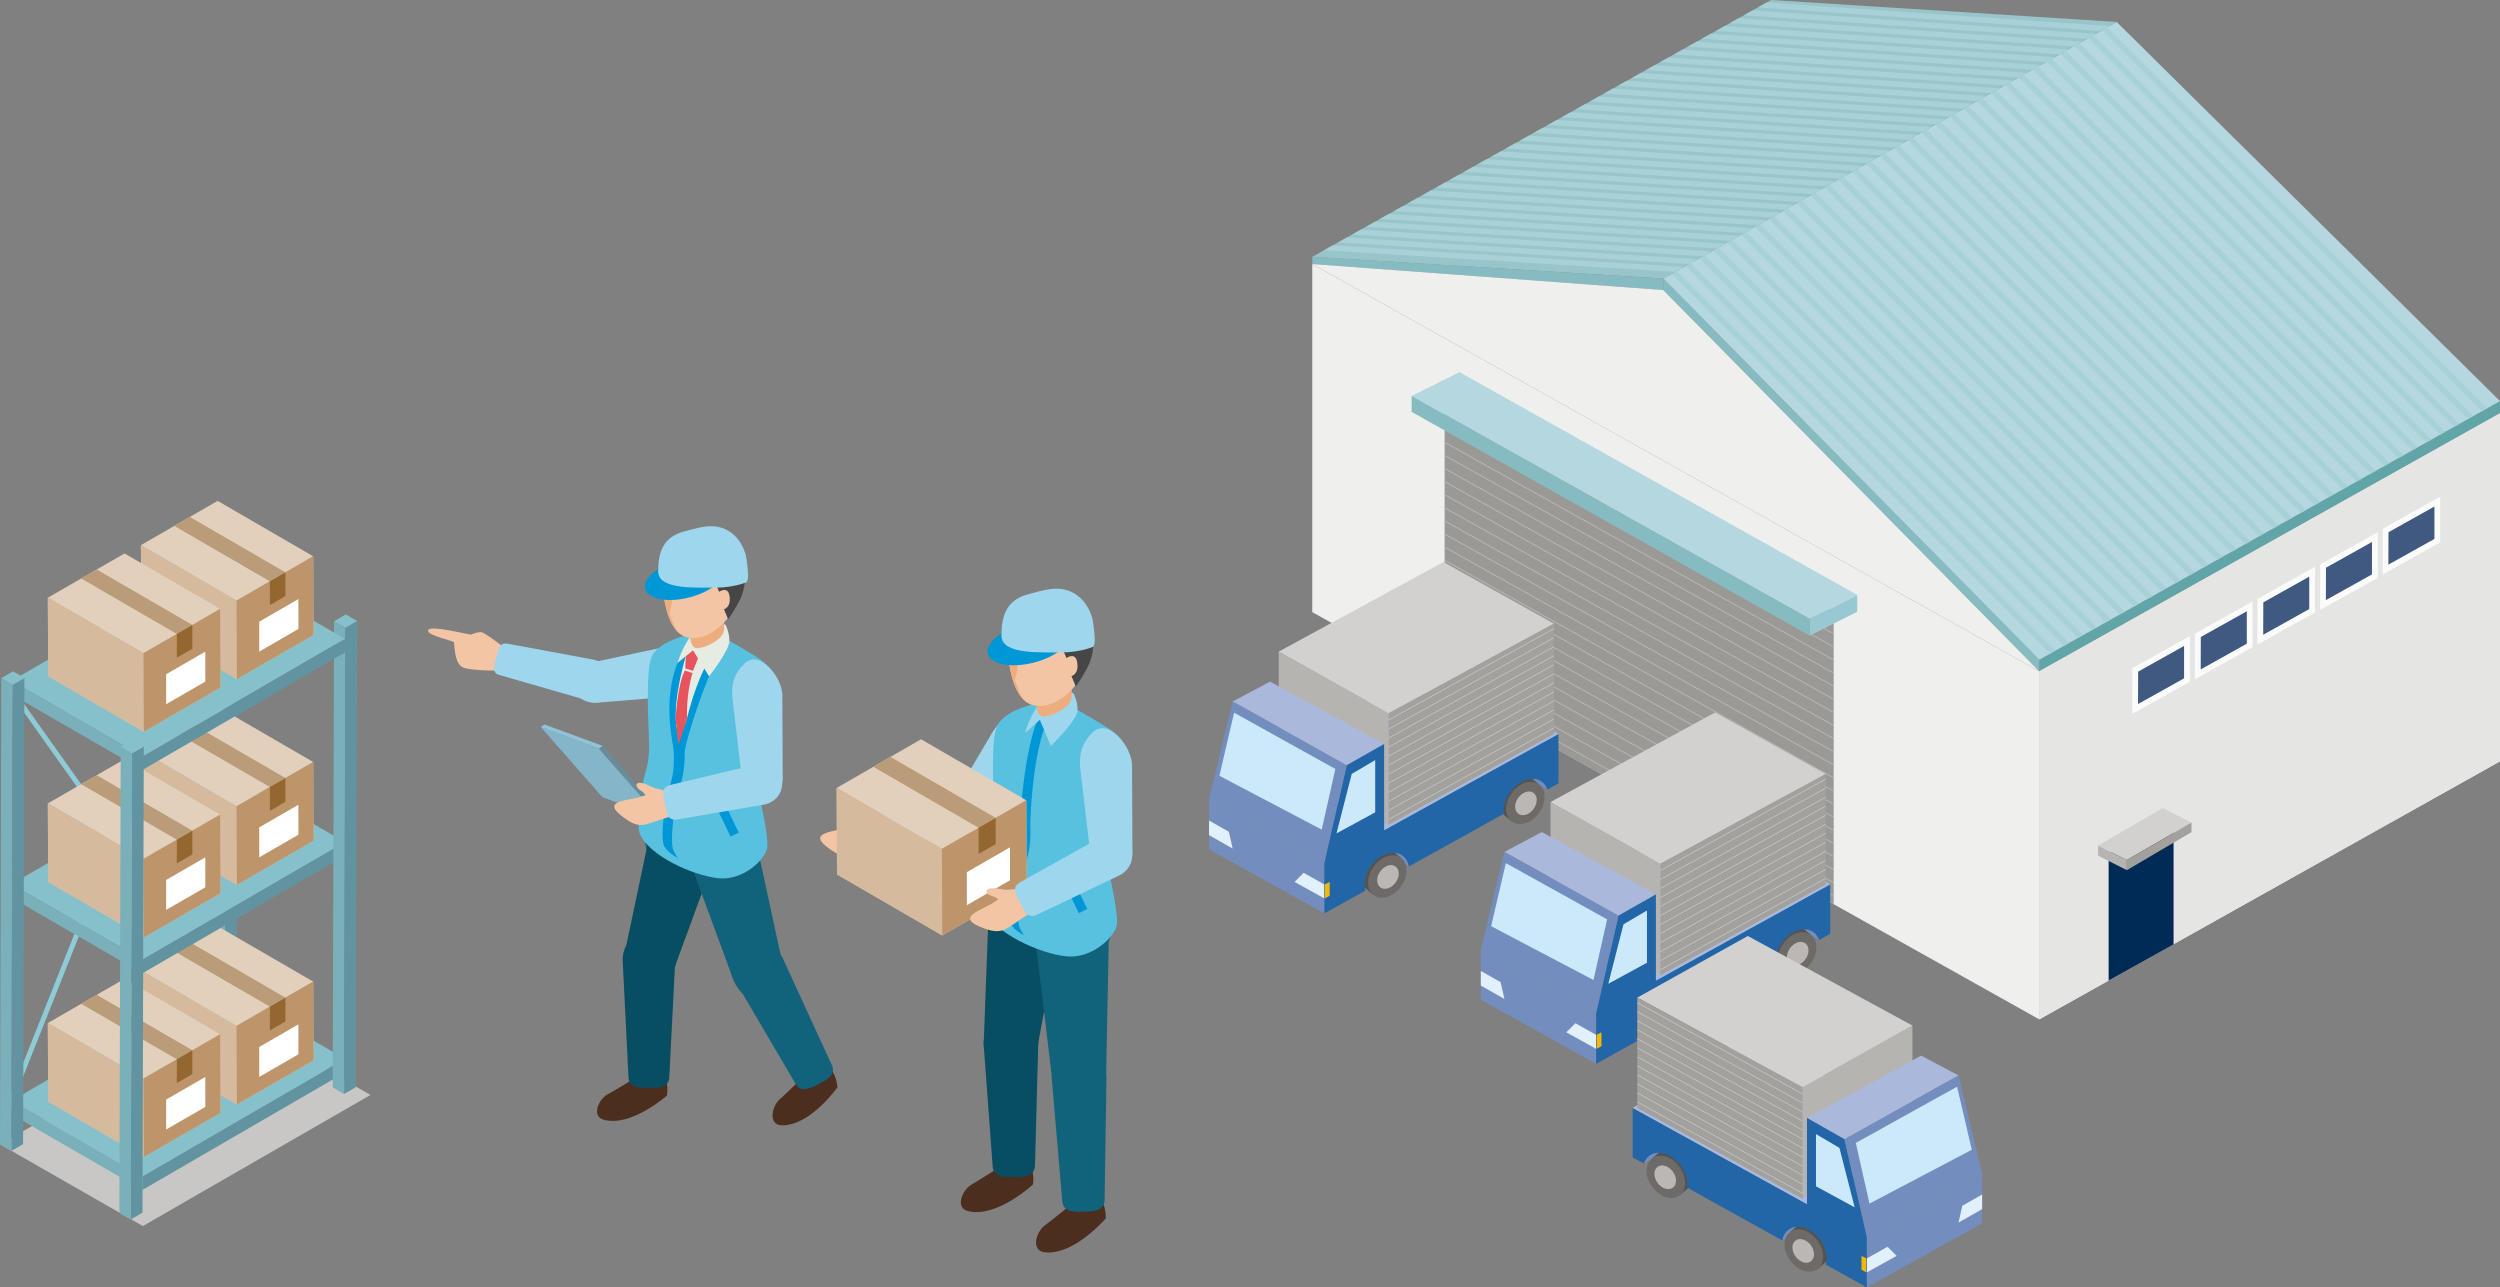 <?xml version="1.0" encoding="UTF-8"?><svg id="b" xmlns="http://www.w3.org/2000/svg" width="717.239" height="369.342" xmlns:xlink="http://www.w3.org/1999/xlink" viewBox="0 0 717.239 369.342"><rect x="0" y="0" width="717.239" height="369.342" fill="#808080" stroke="none"/><defs><clipPath id="d"><polygon points="477.221 79.92 607.257 6.291 717.239 115.075 585.059 189.263 477.221 79.92" style="fill:none; stroke-width:0px;"/></clipPath><clipPath id="e"><polygon points="477.221 79.92 607.257 6.291 508.142 0 376.481 73.692 477.221 79.92" style="fill:none; stroke-width:0px;"/></clipPath><clipPath id="f"><polygon points="414.454 113.781 526.077 175.681 526.077 259.424 414.454 196.953 414.454 113.781" style="fill:none; stroke-width:0px;"/></clipPath><clipPath id="g"><polygon points="445.808 210.583 398.376 236.629 398.376 204.624 445.808 178.922 445.808 210.583" style="fill:none; stroke-width:0px;"/></clipPath><clipPath id="h"><polygon points="523.774 253.737 476.343 279.782 476.343 247.777 523.774 222.076 523.774 253.737" style="fill:none; stroke-width:0px;"/></clipPath><clipPath id="i"><polygon points="469.728 317.873 517.159 343.919 517.159 311.914 469.728 286.212 469.728 317.873" style="fill:none; stroke-width:0px;"/></clipPath></defs><g id="c"><path d="m209.86,231.196c-.286-.126-.535-.307-.797-.454-10.772-6.04-15.125-4.402-19.663-1.925-2.065,1.13-3.815,2.244-4.127,3.711-1.026,3.073-.333,9.429.562,13.303,1.047,4.528,16.082,9.217,19.993,11.858,3.911,2.641,7.876,2.156,11.07-7.87,1.645-5.159,6.335-12.72-7.037-18.623Z" style="fill:#11637b; stroke-width:0px;"/><path d="m182.918,306.227s4.468-1.022,6.851,1.367c2.383,2.389,1.572,6.704,1.572,6.704,0,0-10.105,9.02-18.017,6.983-3.855-.993-1.529-5.927.932-7.288,3.48-1.926,7.651-4.545,7.651-4.545l1.011-3.221Z" style="fill:#4b2e1d; stroke-width:0px;"/><path d="m193.73,275.424c.04-3.741-2.333-7.431-6.409-7.47l-2.163-.021c-4.075-.039-6.488,3.621-6.527,7.362l1.662,33.44c-.027,2.827,2.26,3.335,5.086,3.362l1.5.014c2.826.027,5.123-.437,5.149-3.263l1.701-33.424Z" style="fill:#074e63; stroke-width:0px;"/><path d="m179.438,272.381c-1.154,4.555.045,9.626,3.997,10.625l2.098.53c3.951.999,7.393-2.911,8.546-7.466l11.606-31.589c1.276-5.049-4.409-7.37-8.43-8.386l-2.133-.539c-4.021-1.016-7.5-.973-8.776,4.077l-6.908,32.748Z" style="fill:#074e63; stroke-width:0px;"/><path d="m230.22,306.006s4.119-2.01,6.982-.225c2.863,1.785,3.055,6.171,3.055,6.171,0,0-7.792,11.08-15.96,10.894-3.979-.091-2.835-5.425-.748-7.31,2.952-2.666,6.417-6.164,6.417-6.164l.253-3.367Z" style="fill:#4b2e1d; stroke-width:0px;"/><path d="m224.597,274.971c-1.698-3.334-5.509-5.506-9.139-3.654l-1.927.983c-3.63,1.853-4.073,6.214-2.377,9.548l16.957,28.87c1.285,2.518,3.547,1.909,6.065.624l1.336-.681c2.518-1.285,4.338-2.759,3.054-5.277l-13.968-30.413Z" style="fill:#11637b; stroke-width:0px;"/><path d="m209.65,279.071c1.304,4.747,4.908,8.779,8.838,7.698l2.085-.574c3.931-1.082,4.935-6.394,3.632-11.141l-7.46-34.462c-1.448-5.261-6.008-4.793-10.006-3.693l-2.122.584c-3.998,1.1-8.848,2.53-7.4,7.791l12.433,33.797Z" style="fill:#11637b; stroke-width:0px;"/><path d="m135.06,182.083c1.21-.499,2.601-.927,3.312-.642,1.424.57,6.407,4.414,6.407,4.414,0,0,.996,1.139.996,3.702,0,2.562-.996,2.847-.996,2.847,0,0-9.111.142-11.816-.854-2.705-.997-2.563-6.834-2.705-7.261-.142-.427-6.976-1.851-7.403-3.132-.678-2.032,8.22.175,12.206.927Z" style="fill:#f3c5a5; stroke-width:0px;"/><path d="m190.772,185.621c3.782-.647,7.843-.455,11.031,2.379,4.39,3.902-3.905,11.373-9.166,11.855l-20.415,1.676c-3.783.647-7.292-1.417-7.838-4.609h0c-.547-3.192,2.078-6.305,5.86-6.952l20.528-4.348Z" style="fill:#9ed6ed; stroke-width:0px;"/><path d="m143.593,193.742c-2.614-.572-1.824-2.549-1.192-5.042h0c.633-2.493.869-4.558,3.484-3.986l24.601,4.581c3.347.791,5.457,3.988,4.712,7.14h0c-.744,3.152-4.062,5.066-7.409,4.275l-24.196-6.968Z" style="fill:#9ed6ed; stroke-width:0px;"/><path d="m183.578,239.256c-.971-2.193.316-13.673,1.655-17.837,1.339-4.164.942-9.275.942-9.275,0-2.722-1.085-18.51.675-23.472,1.761-4.962,12.657-7.753,16.98-6.952,2.194.406,2.384.411,6.542,2.772,4.034,2.29,7.664,4.582,8.323,5.101,3.041,2.401,5.02,9.317,1.337,18.441-3.681,9.125-2.377,19.333-2.377,19.333,0,0,2.875,12.319,2.466,15.705-.408,3.386-6.834,9.689-14.131,8.872-7.297-.817-19.607-6.352-22.413-12.688Z" style="fill:#59c1e0; stroke-width:0px;"/><path d="m208.042,185.355c-4.78,6.04-11.623,27.706-11.623,30.661,0,0,.215,5.109-1.352,9.63-1.566,4.521-3.132,16.307-1.74,18.568l1.091,1.94s-2.509-1.18-3.826-3.317c-1.317-2.138.165-13.285,1.646-17.561,1.481-4.275,1.042-9.523,1.042-9.523,0-2.794-4.376-16.971,3.239-29.997l11.523-.401Z" style="fill:#0097d7; stroke-width:0px;"/><path d="m197.087,187.026s-4.146,13.214-3.047,21.114l.708,4.57,2.374-6.696s2.444-10.592,6.447-16.862l-4.463-3.436-2.019,1.311Z" style="fill:#e7ece3; stroke-width:0px;"/><path d="m198.685,193.099l-2.218-.709c-2.067,4.026-2.643,13.609-2.643,13.609l.827,7.739,2.471-7.689s-.372-6.753,1.563-12.95Z" style="fill:#e8545d; stroke-width:0px;"/><rect x="206.466" y="226.331" width="2.621" height="13.796" transform="translate(-80.619 113.25) rotate(-25.715)" style="fill:#0097d7; stroke-width:0px;"/><polygon points="196.787 187.76 196.608 191.752 198.827 192.462 200.335 188.648 199.028 186.143 196.787 187.76" style="fill:#e8545d; stroke-width:0px;"/><path d="m208.139,179.246s1.117,1.988,1.117,4.678c0,2.69-5.828,10.116-5.828,10.116l-4.612-7.472-4.456,3.647s4.521-15.53,13.78-10.969Z" style="fill:#e7ece3; stroke-width:0px;"/><path d="m207.751,171.984c0-2.638-2.206-4.777-4.927-4.777h0c-2.721,0-4.926,2.139-4.926,4.777v4.168c0,2.638-.699,9.801,2.022,9.801h0c2.721,0,7.831-2.733,7.831-5.372v-8.597Z" style="fill:#edad7e; stroke-width:0px;"/><path d="m212.447,168.869c-1.211,8.449-8.861,15.323-15.132,14.035-4.875-1.001-7.047-8.629-7.307-17.223-.258-8.532,7.09-12.885,13.427-11.977,6.337.909,10.224,6.715,9.012,15.164Z" style="fill:#f3c5a5; stroke-width:0px;"/><path d="m192.261,176.602c-.687-1.056,1.056-2.957.317-5.227-.739-2.27-.159-6.071-.159-6.071l.476-5.227s-.989.389-2.143.863c-.521,1.397-.796,2.979-.743,4.742.227,7.508,1.915,14.278,5.587,16.537-2.502-1.899-2.682-4.614-3.334-5.616Z" style="fill:#edad7e; stroke-width:0px;"/><path d="m190.108,163.839s-.317,5.872,9.579,2.871c4.164-1.262,4.959-.936,5.155-.46.198.476,1.468,3.544,1.468,3.544,0,0,2.487-1.775,2.97,1.13.561,3.381-1.578,3.861-1.578,3.861l1.194,2.886s1.69-2.264,3.284-5.374c1.979-3.857,1.511-7.149,1.534-9.474.024-2.325-1.345-8-8.986-9.819-5.485-1.306-9.157.662-10.918,2.206-1.762,1.544-5.089,6.226-3.703,8.628Z" style="fill:#464646; stroke-width:0px;"/><g style="isolation:isolate;"><polygon points="155.16 208.604 172.863 228.718 189.525 234.863 171.821 214.749 155.16 208.604" style="fill:#85b5c8; stroke-width:0px;"/><polygon points="189.525 234.863 190.559 234.095 172.856 213.982 171.821 214.749 189.525 234.863" style="fill:#678d9c; stroke-width:0px;"/><polygon points="171.821 214.749 172.856 213.982 156.195 207.838 155.16 208.604 171.821 214.749" style="fill:#8fc3d8; stroke-width:0px;"/></g><path d="m210.119,200.226c-.354-3.821.436-6.957,3.506-9.916,4.229-4.078,10.754,3.87,10.829,9.153l.098,22.893c.354,3.821-1.973,7.161-5.198,7.46h0c-3.225.299-6.127-2.556-6.481-6.378l-2.754-23.211Z" style="fill:#9ed6ed; stroke-width:0px;"/><path d="m193.065,234.046s3.262-3.147-.527-6.139c-1.131-1.191-3.646-1.605-4.514-1.714-.644-.266-1.363-.581-2.151-.957-3.375-1.608-4.339.095-1.936,1.635.542.347.963.78,1.299,1.24-.341.095-.675.2-.996.326-3.443,1.349-11.693.984-6.148,5.447,5.922,4.767,6.616,2.467,14.973.162Z" style="fill:#f3c5a5; stroke-width:0px;"/><path d="m194.787,235.037c-3.37.692-3.468-1.625-4.02-4.372h0c-.552-2.747-1.349-4.885,2.021-5.576l24.202-5.767c3.371-.685,6.627,1.332,7.272,4.506h0c.645,3.174-1.564,6.303-4.935,6.988l-24.54,4.221Z" style="fill:#9ed6ed; stroke-width:0px;"/><path d="m185.067,168.94c.745,2.947,6.396,4.06,12.621,2.487,6.225-1.574,10.668-5.239,9.923-8.186-.745-2.947-6.396-4.061-12.621-2.487-6.225,1.574-10.668,5.239-9.922,8.186Z" style="fill:#0097d7; stroke-width:0px;"/><path d="m214.21,160.676c-.381-3.267-2.68-8.205-7.855-9.451-3.434-.827-7.141.544-9.736,1.161-6.416,1.523-7.792,6.085-7.792,11.556,0,5.471,11.415,4.606,18.099,4.606,0,0,4.256-.247,7.142-1.484,1.049-.449.283-5.175.142-6.388Z" style="fill:#9ed6ed; stroke-width:0px;"/><path d="m284.761,210.015c2.153-3.35,5.143-6.325,9.545-6.783,6.064-.63,5.977,10.954,2.662,15.321l-13.011,16.808c-2.152,3.35-6.19,4.593-9.017,2.776h0c-2.827-1.817-3.375-6.006-1.222-9.356l11.043-18.767Z" style="fill:#9ed6ed; stroke-width:0px;"/><path d="m252.858,242.715s3.278-3.373-.751-6.35c-1.212-1.197-3.834-1.544-4.738-1.628-.677-.255-1.433-.558-2.263-.921-3.554-1.556-4.497.242-1.954,1.76.573.342,1.025.777,1.388,1.243-.349.11-.694.23-1.021.37-3.526,1.514-12.097,1.409-6.196,5.854,6.301,4.747,6.943,2.339,15.535-.329Z" style="fill:#f3c5a5; stroke-width:0px;"/><path d="m253.049,243.712c-2.692.686-2.879-1.516-3.45-4.123h0c-.573-2.607-1.314-4.632,1.378-5.317l24.952-7.19c3.474-.823,6.917,1.162,7.692,4.432h0c.774,3.271-1.413,6.589-4.886,7.412l-25.686,4.786Z" style="fill:#9ed6ed; stroke-width:0px;"/><path d="m309.639,254.17c-.297-.13-.556-.319-.829-.471-11.178-6.268-15.696-4.569-20.404-1.998-2.143,1.172-3.959,2.328-4.283,3.851-1.064,3.189-.346,9.784.583,13.804,1.087,4.698,16.689,9.564,20.747,12.305,4.059,2.741,8.174,2.237,11.488-8.166,1.706-5.353,6.573-13.2-7.302-19.325Z" style="fill:#11637b; stroke-width:0px;"/><path d="m287.426,331.641s4.61-1.172,7.141,1.246c2.532,2.419,1.799,6.916,1.799,6.916,0,0-10.258,9.61-18.516,7.695-4.024-.933-1.734-6.11.785-7.584,3.563-2.085,7.822-4.906,7.822-4.906l.969-3.367Z" style="fill:#4b2e1d; stroke-width:0px;"/><path d="m297.871,299.415c-.053-3.882-2.606-7.65-6.836-7.588l-2.244.033c-4.229.062-6.64,3.919-6.588,7.801l2.562,34.65c.043,2.933,2.429,3.403,5.361,3.36l1.557-.023c2.932-.043,5.304-.582,5.261-3.515l.927-34.717Z" style="fill:#074e63; stroke-width:0px;"/><path d="m282.275,297.902c-.377,4.861,1.743,9.836,5.961,10.16l2.238.173c4.217.325,7.047-4.28,7.425-9.141l6.3-34.349c.415-5.388-5.809-6.76-10.099-7.09l-2.277-.176c-4.29-.33-7.84.328-8.255,5.716l-1.291,34.708Z" style="fill:#074e63; stroke-width:0px;"/><path d="m307.446,342.43s4.447-1.688,7.237.429c2.789,2.117,2.571,6.667,2.571,6.667,0,0-9.102,10.712-17.524,9.745-4.104-.471-2.417-5.874-.081-7.624,3.303-2.475,7.216-5.762,7.216-5.762l.581-3.455Z" style="fill:#4b2e1d; stroke-width:0px;"/><path d="m317.436,309.304c-.096-3.881-2.693-7.62-6.921-7.51l-2.244.058c-4.229.11-6.594,3.995-6.497,7.876l2.958,34.618c.077,2.932,2.467,3.374,5.399,3.298l1.555-.04c2.932-.076,5.297-.643,5.22-3.575l.529-34.726Z" style="fill:#11637b; stroke-width:0px;"/><path d="m301.696,308.301c.18,5.105,2.853,10.039,7.08,9.888l2.243-.08c4.227-.15,6.515-5.274,6.335-10.379l.721-36.583c-.202-5.659-4.918-6.278-9.218-6.125l-2.282.081c-4.301.153-9.54.435-9.339,6.094l4.461,37.103Z" style="fill:#11637b; stroke-width:0px;"/><path d="m282.512,261.191c-1.008-2.276.329-14.189,1.717-18.51,1.389-4.321.978-9.624.978-9.624,0-2.824-1.126-19.207.7-24.357,1.828-5.15,13.135-8.045,17.62-7.215,2.277.422,2.474.427,6.79,2.876,4.185,2.376,7.953,4.755,8.636,5.294,3.156,2.492,5.21,9.668,1.389,19.137-3.821,9.469-2.467,20.062-2.467,20.062,0,0,2.983,12.784,2.559,16.297-.424,3.514-7.092,10.055-14.665,9.207-7.571-.848-20.346-6.591-23.258-13.166Z" style="fill:#59c1e0; stroke-width:0px;"/><path d="m301.604,205.182c-4.96,6.268-6.026,28.371-6.026,31.437,0,0,.482,5.757-1.143,10.448-1.625,4.691-3.251,16.922-1.806,19.268l1.132,2.013s-2.603-1.224-3.97-3.442c-1.366-2.219.171-13.785,1.708-18.222,1.537-4.436,1.082-9.882,1.082-9.882,0-2.899,1.808-27.053,6.653-33.018l2.371,1.398Z" style="fill:#0097d7; stroke-width:0px;"/><rect x="306.263" y="247.778" width="2.72" height="14.317" transform="translate(-80.147 158.714) rotate(-25.713)" style="fill:#0097d7; stroke-width:0px;"/><path d="m307.999,198.918s1.159,2.063,1.159,4.855c0,2.791-7.678,10.249-7.678,10.249l-3.155-7.505-4.265,3.838s4.331-16.169,13.939-11.436Z" style="fill:#9ed6ed; stroke-width:0px;"/><path d="m307.449,191.059c0-2.738-2.289-4.957-5.112-4.957h0c-2.824,0-5.112,2.219-5.112,4.957v4.326c0,2.737-.725,10.17,2.099,10.17h0c2.823,0,8.126-2.837,8.126-5.574v-8.922Z" style="fill:#edad7e; stroke-width:0px;"/><path d="m309.907,220.366c-.367-3.965.452-7.219,3.638-10.291,4.388-4.231,11.16,4.016,11.239,9.498l.101,23.756c.368,3.965-2.048,7.431-5.394,7.741h0c-3.347.31-6.358-2.653-6.725-6.619l-2.858-24.086Z" style="fill:#9ed6ed; stroke-width:0px;"/><path d="m312.323,187.826c-1.257,8.768-9.196,15.901-15.703,14.564-5.059-1.039-7.313-8.953-7.582-17.872-.268-8.853,7.357-13.371,13.933-12.428,6.576.943,10.609,6.968,9.352,15.736Z" style="fill:#f3c5a5; stroke-width:0px;"/><path d="m291.374,195.85c-.711-1.096,1.097-3.068.33-5.424-.768-2.356-.165-6.301-.165-6.301l.494-5.424s-1.027.403-2.225.895c-.54,1.45-.826,3.091-.77,4.921.235,7.791,1.985,14.816,5.796,17.16-2.596-1.971-2.783-4.788-3.46-5.828Z" style="fill:#edad7e; stroke-width:0px;"/><path d="m289.14,182.607s-.329,6.093,9.94,2.98c4.321-1.31,5.146-.971,5.35-.478.204.494,1.523,3.677,1.523,3.677,0,0,2.582-1.842,3.082,1.173.583,3.508-1.637,4.007-1.637,4.007l1.239,2.995s1.752-2.35,3.408-5.576c2.053-4.003,1.568-7.419,1.592-9.831.024-2.412-1.396-8.301-9.325-10.189-5.692-1.355-9.502.688-11.33,2.29-1.828,1.602-5.281,6.461-3.843,8.953Z" style="fill:#464646; stroke-width:0px;"/><g style="isolation:isolate;"><polygon points="240.021 226.067 270.219 243.572 294.439 229.59 264.24 212.084 240.021 226.067" style="fill:#e2cfbc; stroke-width:0px;"/><polygon points="240.021 226.067 240.133 250.878 270.331 268.384 270.219 243.572 240.021 226.067" style="fill:#dcc2a4; stroke-width:0px;"/><polygon points="270.219 243.572 270.331 268.384 294.55 254.4 294.439 229.59 270.219 243.572" style="fill:#dcc2a4; stroke-width:0px;"/></g><polygon points="240.021 226.067 240.133 250.878 270.331 268.384 270.219 243.572 240.021 226.067" style="fill:#d5ba9e; stroke-width:0px;"/><polygon points="270.219 243.572 270.331 268.384 294.55 254.4 294.439 229.59 270.219 243.572" style="fill:#be956a; stroke-width:0px;"/><polygon points="250.552 219.987 280.75 237.493 285.663 234.656 255.465 217.15 250.552 219.987" style="fill:#ba9c78; stroke-width:0px;"/><polygon points="280.75 245.005 280.75 237.493 285.663 234.656 285.663 242.168 280.75 245.005" style="fill:#946730; stroke-width:0px;"/><polygon points="277.38 250.23 277.387 259.685 289.756 252.544 289.749 243.089 277.38 250.23" style="fill:#fff; stroke-width:0px;"/><path d="m283.412,187.542c.774,3.058,6.637,4.214,13.096,2.58,6.46-1.633,11.07-5.436,10.298-8.494-.774-3.058-6.637-4.214-13.097-2.58-6.46,1.633-11.069,5.436-10.297,8.494Z" style="fill:#0097d7; stroke-width:0px;"/><path d="m313.654,178.966c-.395-3.39-2.782-8.514-8.152-9.807-3.563-.858-7.41.565-10.102,1.205-6.658,1.581-8.085,6.315-8.085,11.992,0,5.678,11.846,4.779,18.782,4.779,0,0,4.415-.256,7.411-1.54,1.088-.466.294-5.37.147-6.629Z" style="fill:#9ed6ed; stroke-width:0px;"/><path d="m295.92,261.725s2.372-4.062-2.255-5.983c-1.464-.871-4.094-.577-4.991-.441-.718-.084-1.525-.197-2.417-.35-3.824-.656-4.307,1.316-1.474,2.179.639.194,1.181.508,1.646.873-.313.191-.617.39-.902.605-3.059,2.317-11.402,4.275-4.606,7.172,7.256,3.093,7.302.602,14.999-4.053Z" style="fill:#f3c5a5; stroke-width:0px;"/><path d="m297.919,262.231c-3.171,1.64-3.921-.647-5.246-3.235h0c-1.325-2.588-2.722-4.498.448-6.139l22.548-12.574c3.174-1.633,6.994-.535,8.532,2.453h0c1.538,2.989.212,6.735-2.962,8.369l-23.321,11.125Z" style="fill:#9ed6ed; stroke-width:0px;"/><path d="m63.682,283.771c-.225,0-.445-.105-.585-.302L2.159,197.735c-.229-.322-.154-.77.169-1.0.322-.23.77-.154 1.0.169l60.938,85.734c.229.323.154.77-.17 1-.125.09-.271.133-.415.133Z" style="fill:#8dcbd7; stroke-width:0px;"/><path d="m2.301,318.582c-.088,0-.177-.016-.264-.051-.368-.146-.548-.563-.402-.931l61.6-155.135c.147-.368.564-.548.931-.402.368.146.549.563.403.931L2.969,318.129c-.112.281-.382.453-.668.453Z" style="fill:#8dcbd7; stroke-width:0px;"/><g style="isolation:isolate;"><polygon points="64.851 160.018 64.473 293.774 61.215 291.893 61.595 158.138 64.851 160.018" style="fill:#79b0ba; stroke-width:0px;"/><polygon points="64.851 160.018 68.222 158.06 67.842 291.815 64.473 293.774 64.851 160.018" style="fill:#6194a0; stroke-width:0px;"/><polygon points="61.595 158.138 64.964 156.18 68.222 158.06 64.851 160.018 61.595 158.138" style="fill:#86c0cb; stroke-width:0px;"/></g><polygon points="106.291 314.132 40.975 351.751 .055 328.318 65.372 290.699 106.291 314.132" style="fill:#c9c7c5; stroke-width:0px;"/><g style="isolation:isolate;"><polygon points="98.987 303.775 40.868 337.492 3.324 315.816 61.443 282.1 98.987 303.775" style="fill:#86c0cb; stroke-width:0px;"/><polygon points="98.987 303.775 98.976 307.673 40.857 341.389 40.868 337.492 98.987 303.775" style="fill:#6194a0; stroke-width:0px;"/><polygon points="40.868 337.492 40.857 341.389 3.312 319.713 3.324 315.816 40.868 337.492" style="fill:#79b0ba; stroke-width:0px;"/></g><g style="isolation:isolate;"><polygon points="40.423 278.423 67.86 294.328 89.864 281.624 62.428 265.719 40.423 278.423" style="fill:#e2cfbc; stroke-width:0px;"/><polygon points="40.423 278.423 40.524 300.966 67.961 316.871 67.86 294.328 40.423 278.423" style="fill:#dcc2a4; stroke-width:0px;"/><polygon points="67.86 294.328 67.961 316.871 89.966 304.166 89.864 281.624 67.86 294.328" style="fill:#dcc2a4; stroke-width:0px;"/></g><polygon points="40.423 278.423 40.524 300.966 67.961 316.871 67.86 294.328 40.423 278.423" style="fill:#d5ba9e; stroke-width:0px;"/><polygon points="67.86 294.328 67.961 316.871 89.966 304.166 89.864 281.624 67.86 294.328" style="fill:#be956a; stroke-width:0px;"/><polygon points="49.991 272.899 77.427 288.804 81.892 286.227 54.455 270.322 49.991 272.899" style="fill:#ba9c78; stroke-width:0px;"/><polygon points="77.428 295.63 77.427 288.804 81.892 286.227 81.892 293.052 77.428 295.63" style="fill:#946730; stroke-width:0px;"/><polygon points="74.367 300.377 74.372 308.967 85.61 302.479 85.604 293.889 74.367 300.377" style="fill:#fff; stroke-width:0px;"/><g style="isolation:isolate;"><polygon points="13.719 293.511 41.156 309.416 63.161 296.712 35.724 280.806 13.719 293.511" style="fill:#e2cfbc; stroke-width:0px;"/><polygon points="13.719 293.511 13.821 316.053 41.258 331.959 41.156 309.416 13.719 293.511" style="fill:#dcc2a4; stroke-width:0px;"/><polygon points="41.156 309.416 41.258 331.959 63.262 319.254 63.161 296.712 41.156 309.416" style="fill:#dcc2a4; stroke-width:0px;"/></g><polygon points="13.719 293.511 13.821 316.053 41.258 331.959 41.156 309.416 13.719 293.511" style="fill:#d5ba9e; stroke-width:0px;"/><polygon points="41.156 309.416 41.258 331.959 63.262 319.254 63.161 296.712 41.156 309.416" style="fill:#be956a; stroke-width:0px;"/><polygon points="23.287 287.987 50.724 303.892 55.188 301.315 27.751 285.41 23.287 287.987" style="fill:#ba9c78; stroke-width:0px;"/><polygon points="50.724 310.717 50.724 303.892 55.188 301.315 55.188 308.14 50.724 310.717" style="fill:#946730; stroke-width:0px;"/><polygon points="47.663 315.464 47.668 324.055 58.906 317.567 58.9 308.976 47.663 315.464" style="fill:#fff; stroke-width:0px;"/><g style="isolation:isolate;"><polygon points="98.987 241.621 40.868 275.337 3.324 253.661 61.443 219.944 98.987 241.621" style="fill:#86c0cb; stroke-width:0px;"/><polygon points="98.987 241.621 98.976 245.518 40.857 279.234 40.868 275.337 98.987 241.621" style="fill:#6194a0; stroke-width:0px;"/><polygon points="40.868 275.337 40.857 279.234 3.312 257.558 3.324 253.661 40.868 275.337" style="fill:#79b0ba; stroke-width:0px;"/></g><g style="isolation:isolate;"><polygon points="40.423 215.417 67.86 231.322 89.864 218.617 62.428 202.713 40.423 215.417" style="fill:#e2cfbc; stroke-width:0px;"/><polygon points="40.423 215.417 40.524 237.96 67.961 253.864 67.86 231.322 40.423 215.417" style="fill:#dcc2a4; stroke-width:0px;"/><polygon points="67.86 231.322 67.961 253.864 89.966 241.16 89.864 218.617 67.86 231.322" style="fill:#dcc2a4; stroke-width:0px;"/></g><polygon points="40.423 215.417 40.524 237.96 67.961 253.864 67.86 231.322 40.423 215.417" style="fill:#d5ba9e; stroke-width:0px;"/><polygon points="67.86 231.322 67.961 253.864 89.966 241.16 89.864 218.617 67.86 231.322" style="fill:#be956a; stroke-width:0px;"/><polygon points="49.991 209.893 77.427 225.798 81.892 223.221 54.455 207.316 49.991 209.893" style="fill:#ba9c78; stroke-width:0px;"/><polygon points="77.428 232.624 77.427 225.798 81.892 223.221 81.892 230.046 77.428 232.624" style="fill:#946730; stroke-width:0px;"/><polygon points="74.367 237.371 74.372 245.961 85.61 239.473 85.604 230.882 74.367 237.371" style="fill:#fff; stroke-width:0px;"/><g style="isolation:isolate;"><polygon points="13.719 230.505 41.156 246.41 63.161 233.705 35.724 217.8 13.719 230.505" style="fill:#e2cfbc; stroke-width:0px;"/><polygon points="13.719 230.505 13.821 253.047 41.258 268.952 41.156 246.41 13.719 230.505" style="fill:#dcc2a4; stroke-width:0px;"/><polygon points="41.156 246.41 41.258 268.952 63.262 256.248 63.161 233.705 41.156 246.41" style="fill:#dcc2a4; stroke-width:0px;"/></g><polygon points="13.719 230.505 13.821 253.047 41.258 268.952 41.156 246.41 13.719 230.505" style="fill:#d5ba9e; stroke-width:0px;"/><polygon points="41.156 246.41 41.258 268.952 63.262 256.248 63.161 233.705 41.156 246.41" style="fill:#be956a; stroke-width:0px;"/><polygon points="23.287 224.981 50.724 240.886 55.188 238.309 27.751 222.404 23.287 224.981" style="fill:#ba9c78; stroke-width:0px;"/><polygon points="50.724 247.711 50.724 240.886 55.188 238.309 55.188 245.134 50.724 247.711" style="fill:#946730; stroke-width:0px;"/><polygon points="47.663 252.458 47.668 261.049 58.906 254.561 58.9 245.97 47.663 252.458" style="fill:#fff; stroke-width:0px;"/><g style="isolation:isolate;"><polygon points="99.091 180.112 98.711 313.868 95.454 311.987 95.833 178.232 99.091 180.112" style="fill:#79b0ba; stroke-width:0px;"/><polygon points="99.091 180.112 102.46 178.154 102.081 311.909 98.711 313.868 99.091 180.112" style="fill:#6194a0; stroke-width:0px;"/><polygon points="95.833 178.232 99.203 176.273 102.46 178.154 99.091 180.112 95.833 178.232" style="fill:#86c0cb; stroke-width:0px;"/></g><g style="isolation:isolate;"><polygon points="98.987 183.29 40.868 217.006 3.324 195.33 61.443 161.614 98.987 183.29" style="fill:#86c0cb; stroke-width:0px;"/><polygon points="98.987 183.29 98.976 187.187 40.857 220.904 40.868 217.006 98.987 183.29" style="fill:#6194a0; stroke-width:0px;"/><polygon points="40.868 217.006 40.857 220.904 3.312 199.228 3.324 195.33 40.868 217.006" style="fill:#79b0ba; stroke-width:0px;"/></g><g style="isolation:isolate;"><polygon points="37.887 216.104 37.507 349.859 34.25 347.979 34.63 214.224 37.887 216.104" style="fill:#79b0ba; stroke-width:0px;"/><polygon points="37.887 216.104 41.256 214.146 40.877 347.901 37.507 349.859 37.887 216.104" style="fill:#6194a0; stroke-width:0px;"/><polygon points="34.63 214.224 37.999 212.265 41.256 214.146 37.887 216.104 34.63 214.224" style="fill:#86c0cb; stroke-width:0px;"/></g><g style="isolation:isolate;"><polygon points="3.636 196.443 3.257 330.199 0 328.318 .379 194.563 3.636 196.443" style="fill:#79b0ba; stroke-width:0px;"/><polygon points="3.636 196.443 7.006 194.485 6.627 328.24 3.257 330.199 3.636 196.443" style="fill:#6194a0; stroke-width:0px;"/><polygon points=".379 194.563 3.748 192.604 7.006 194.485 3.636 196.443 .379 194.563" style="fill:#86c0cb; stroke-width:0px;"/></g><g style="isolation:isolate;"><polygon points="40.423 156.4 67.86 172.305 89.864 159.6 62.428 143.696 40.423 156.4" style="fill:#e2cfbc; stroke-width:0px;"/><polygon points="40.423 156.4 40.524 178.942 67.961 194.847 67.86 172.305 40.423 156.4" style="fill:#dcc2a4; stroke-width:0px;"/><polygon points="67.86 172.305 67.961 194.847 89.966 182.143 89.864 159.6 67.86 172.305" style="fill:#dcc2a4; stroke-width:0px;"/></g><polygon points="40.423 156.4 40.524 178.942 67.961 194.847 67.86 172.305 40.423 156.4" style="fill:#d5ba9e; stroke-width:0px;"/><polygon points="67.86 172.305 67.961 194.847 89.966 182.143 89.864 159.6 67.86 172.305" style="fill:#be956a; stroke-width:0px;"/><polygon points="49.991 150.876 77.427 166.781 81.892 164.203 54.455 148.299 49.991 150.876" style="fill:#ba9c78; stroke-width:0px;"/><polygon points="77.428 173.606 77.427 166.781 81.892 164.203 81.892 171.029 77.428 173.606" style="fill:#946730; stroke-width:0px;"/><polygon points="74.367 178.354 74.372 186.944 85.61 180.456 85.604 171.865 74.367 178.354" style="fill:#fff; stroke-width:0px;"/><g style="isolation:isolate;"><polygon points="13.719 171.487 41.156 187.393 63.161 174.688 35.724 158.783 13.719 171.487" style="fill:#e2cfbc; stroke-width:0px;"/><polygon points="13.719 171.487 13.821 194.03 41.258 209.935 41.156 187.393 13.719 171.487" style="fill:#dcc2a4; stroke-width:0px;"/><polygon points="41.156 187.393 41.258 209.935 63.262 197.23 63.161 174.688 41.156 187.393" style="fill:#dcc2a4; stroke-width:0px;"/></g><polygon points="13.719 171.487 13.821 194.03 41.258 209.935 41.156 187.393 13.719 171.487" style="fill:#d5ba9e; stroke-width:0px;"/><polygon points="41.156 187.393 41.258 209.935 63.262 197.23 63.161 174.688 41.156 187.393" style="fill:#be956a; stroke-width:0px;"/><polygon points="23.287 165.963 50.724 181.869 55.188 179.291 27.751 163.386 23.287 165.963" style="fill:#ba9c78; stroke-width:0px;"/><polygon points="50.724 188.694 50.724 181.869 55.188 179.291 55.188 186.116 50.724 188.694" style="fill:#946730; stroke-width:0px;"/><polygon points="47.663 193.441 47.668 202.032 58.906 195.543 58.9 186.953 47.663 193.441" style="fill:#fff; stroke-width:0px;"/><polygon points="585.059 192.595 376.481 75.746 376.481 175.607 585.059 292.455 585.059 192.595" style="fill:#efefee; stroke-width:0px;"/><polygon points="717.239 115.075 585.059 189.107 585.059 192.58 717.239 118.548 717.239 115.075" style="fill:#62a5a8; stroke-width:0px;"/><polygon points="585.059 189.263 477.221 79.92 477.171 83.208 585.059 192.578 585.059 189.263" style="fill:#86bcc1; stroke-width:0px;"/><polygon points="376.481 73.692 477.221 79.92 477.171 83.208 376.481 75.746 376.481 73.692" style="fill:#86bcc1; stroke-width:0px;"/><polygon points="477.221 79.92 607.257 6.291 717.239 115.075 585.059 189.263 477.221 79.92" style="fill:#b4d7e0; stroke-width:0px;"/><g style="clip-path:url(#d);"><rect x="533.846" y="54.067" width="1.585" height="157.185" transform="translate(62.383 416.228) rotate(-44.918)" style="fill:#a7d0d7; stroke-width:0px;"/><rect x="537.835" y="51.816" width="1.585" height="157.185" transform="translate(65.136 418.388) rotate(-44.918)" style="fill:#a7d0d7; stroke-width:0px;"/><rect x="541.825" y="49.566" width="1.585" height="157.185" transform="translate(67.89 420.548) rotate(-44.918)" style="fill:#a7d0d7; stroke-width:0px;"/><rect x="545.814" y="47.315" width="1.585" height="157.185" transform="translate(70.643 422.708) rotate(-44.918)" style="fill:#a7d0d7; stroke-width:0px;"/><rect x="549.804" y="45.065" width="1.585" height="157.185" transform="translate(73.397 424.868) rotate(-44.918)" style="fill:#a7d0d7; stroke-width:0px;"/><rect x="553.793" y="42.814" width="1.585" height="157.185" transform="translate(76.15 427.028) rotate(-44.918)" style="fill:#a7d0d7; stroke-width:0px;"/><rect x="557.783" y="40.564" width="1.585" height="157.185" transform="translate(78.904 429.188) rotate(-44.918)" style="fill:#a7d0d7; stroke-width:0px;"/><rect x="561.772" y="38.313" width="1.585" height="157.185" transform="translate(81.657 431.348) rotate(-44.918)" style="fill:#a7d0d7; stroke-width:0px;"/><rect x="565.761" y="36.063" width="1.585" height="157.185" transform="translate(84.411 433.509) rotate(-44.918)" style="fill:#a7d0d7; stroke-width:0px;"/><rect x="569.751" y="33.812" width="1.585" height="157.185" transform="translate(87.164 435.669) rotate(-44.918)" style="fill:#a7d0d7; stroke-width:0px;"/><rect x="573.74" y="31.562" width="1.585" height="157.185" transform="translate(89.918 437.829) rotate(-44.918)" style="fill:#a7d0d7; stroke-width:0px;"/><rect x="577.73" y="29.311" width="1.585" height="157.185" transform="translate(92.671 439.989) rotate(-44.918)" style="fill:#a7d0d7; stroke-width:0px;"/><rect x="581.719" y="27.061" width="1.585" height="157.185" transform="translate(95.425 442.149) rotate(-44.918)" style="fill:#a7d0d7; stroke-width:0px;"/><rect x="585.709" y="24.811" width="1.585" height="157.185" transform="translate(98.178 444.309) rotate(-44.918)" style="fill:#a7d0d7; stroke-width:0px;"/><rect x="589.698" y="22.56" width="1.585" height="157.185" transform="translate(100.932 446.469) rotate(-44.918)" style="fill:#a7d0d7; stroke-width:0px;"/><rect x="593.688" y="20.31" width="1.585" height="157.185" transform="translate(103.685 448.629) rotate(-44.918)" style="fill:#a7d0d7; stroke-width:0px;"/><rect x="597.677" y="18.059" width="1.585" height="157.185" transform="translate(106.439 450.789) rotate(-44.918)" style="fill:#a7d0d7; stroke-width:0px;"/><rect x="601.666" y="15.809" width="1.585" height="157.185" transform="translate(109.192 452.949) rotate(-44.918)" style="fill:#a7d0d7; stroke-width:0px;"/><rect x="605.656" y="13.558" width="1.585" height="157.185" transform="translate(111.946 455.109) rotate(-44.918)" style="fill:#a7d0d7; stroke-width:0px;"/><rect x="609.645" y="11.308" width="1.585" height="157.185" transform="translate(114.699 457.269) rotate(-44.918)" style="fill:#a7d0d7; stroke-width:0px;"/><rect x="613.635" y="9.057" width="1.585" height="157.185" transform="translate(117.453 459.429) rotate(-44.918)" style="fill:#a7d0d7; stroke-width:0px;"/><rect x="617.624" y="6.807" width="1.585" height="157.185" transform="translate(120.206 461.589) rotate(-44.918)" style="fill:#a7d0d7; stroke-width:0px;"/><rect x="621.614" y="4.556" width="1.585" height="157.185" transform="translate(122.96 463.749) rotate(-44.918)" style="fill:#a7d0d7; stroke-width:0px;"/><rect x="625.603" y="2.306" width="1.585" height="157.185" transform="translate(125.713 465.909) rotate(-44.918)" style="fill:#a7d0d7; stroke-width:0px;"/><rect x="629.593" y=".056" width="1.585" height="157.185" transform="translate(128.467 468.07) rotate(-44.918)" style="fill:#a7d0d7; stroke-width:0px;"/><rect x="633.582" y="-2.195" width="1.585" height="157.185" transform="translate(131.22 470.23) rotate(-44.918)" style="fill:#a7d0d7; stroke-width:0px;"/><rect x="637.571" y="-4.445" width="1.585" height="157.185" transform="translate(133.974 472.39) rotate(-44.918)" style="fill:#a7d0d7; stroke-width:0px;"/><rect x="641.561" y="-6.696" width="1.585" height="157.185" transform="translate(136.727 474.55) rotate(-44.918)" style="fill:#a7d0d7; stroke-width:0px;"/><rect x="645.55" y="-8.946" width="1.585" height="157.185" transform="translate(139.481 476.71) rotate(-44.918)" style="fill:#a7d0d7; stroke-width:0px;"/><rect x="649.54" y="-11.197" width="1.585" height="157.185" transform="translate(142.234 478.87) rotate(-44.918)" style="fill:#a7d0d7; stroke-width:0px;"/><rect x="653.529" y="-13.447" width="1.585" height="157.185" transform="translate(144.988 481.03) rotate(-44.918)" style="fill:#a7d0d7; stroke-width:0px;"/><rect x="657.519" y="-15.698" width="1.585" height="157.185" transform="translate(147.741 483.19) rotate(-44.918)" style="fill:#a7d0d7; stroke-width:0px;"/></g><polygon points="477.221 79.92 607.257 6.291 508.142 0 376.481 73.692 477.221 79.92" style="fill:#98c5ca; stroke-width:0px;"/><g style="clip-path:url(#e);"><rect x="430.151" y="22.366" width="1.586" height="103.572" transform="translate(330.542 499.747) rotate(-86.489)" style="fill:#a7d0d7; stroke-width:0px;"/><rect x="434.149" y="20.11" width="1.586" height="103.611" transform="translate(336.424 501.614) rotate(-86.475)" style="fill:#a7d0d7; stroke-width:0px;"/><rect x="438.147" y="17.854" width="1.586" height="103.65" transform="translate(342.303 503.481) rotate(-86.462)" style="fill:#a7d0d7; stroke-width:0px;"/><rect x="442.145" y="15.598" width="1.586" height="103.689" transform="translate(348.181 505.35) rotate(-86.448)" style="fill:#a7d0d7; stroke-width:0px;"/><rect x="446.143" y="13.342" width="1.586" height="103.728" transform="translate(354.057 507.22) rotate(-86.434)" style="fill:#a7d0d7; stroke-width:0px;"/><rect x="450.14" y="11.085" width="1.586" height="103.766" transform="translate(359.931 509.09) rotate(-86.42)" style="fill:#a7d0d7; stroke-width:0px;"/><rect x="454.138" y="8.829" width="1.586" height="103.805" transform="translate(365.803 510.962) rotate(-86.406)" style="fill:#a7d0d7; stroke-width:0px;"/><rect x="458.136" y="6.573" width="1.586" height="103.844" transform="translate(371.673 512.834) rotate(-86.392)" style="fill:#a7d0d7; stroke-width:0px;"/><rect x="462.134" y="4.317" width="1.586" height="103.883" transform="translate(377.542 514.708) rotate(-86.379)" style="fill:#a7d0d7; stroke-width:0px;"/><rect x="466.132" y="2.061" width="1.586" height="103.922" transform="translate(383.408 516.582) rotate(-86.365)" style="fill:#a7d0d7; stroke-width:0px;"/><rect x="470.13" y="-.196" width="1.586" height="103.961" transform="translate(389.273 518.457) rotate(-86.351)" style="fill:#a7d0d7; stroke-width:0px;"/><rect x="474.128" y="-2.452" width="1.586" height="104" transform="translate(395.135 520.333) rotate(-86.337)" style="fill:#a7d0d7; stroke-width:0px;"/><rect x="478.125" y="-4.708" width="1.586" height="104.039" transform="translate(400.996 522.211) rotate(-86.324)" style="fill:#a7d0d7; stroke-width:0px;"/><rect x="482.123" y="-6.964" width="1.586" height="104.078" transform="translate(406.855 524.089) rotate(-86.31)" style="fill:#a7d0d7; stroke-width:0px;"/><rect x="486.121" y="-9.221" width="1.586" height="104.117" transform="translate(412.712 525.968) rotate(-86.296)" style="fill:#a7d0d7; stroke-width:0px;"/><rect x="490.119" y="-11.477" width="1.586" height="104.156" transform="translate(418.567 527.848) rotate(-86.282)" style="fill:#a7d0d7; stroke-width:0px;"/><rect x="494.117" y="-13.733" width="1.586" height="104.195" transform="translate(424.42 529.728) rotate(-86.269)" style="fill:#a7d0d7; stroke-width:0px;"/><rect x="498.115" y="-15.989" width="1.586" height="104.234" transform="translate(430.271 531.61) rotate(-86.255)" style="fill:#a7d0d7; stroke-width:0px;"/><rect x="502.113" y="-18.246" width="1.586" height="104.273" transform="translate(436.12 533.493) rotate(-86.241)" style="fill:#a7d0d7; stroke-width:0px;"/><rect x="506.11" y="-20.502" width="1.586" height="104.312" transform="translate(441.968 535.377) rotate(-86.228)" style="fill:#a7d0d7; stroke-width:0px;"/><rect x="510.108" y="-22.758" width="1.586" height="104.351" transform="translate(447.813 537.261) rotate(-86.214)" style="fill:#a7d0d7; stroke-width:0px;"/><rect x="514.106" y="-25.014" width="1.586" height="104.39" transform="translate(453.657 539.147) rotate(-86.2)" style="fill:#a7d0d7; stroke-width:0px;"/><rect x="518.104" y="-27.271" width="1.586" height="104.429" transform="translate(459.499 541.033) rotate(-86.187)" style="fill:#a7d0d7; stroke-width:0px;"/><rect x="522.102" y="-29.527" width="1.586" height="104.468" transform="translate(465.339 542.92) rotate(-86.173)" style="fill:#a7d0d7; stroke-width:0px;"/><rect x="526.1" y="-31.783" width="1.586" height="104.507" transform="translate(471.177 544.809) rotate(-86.159)" style="fill:#a7d0d7; stroke-width:0px;"/><rect x="530.098" y="-34.039" width="1.586" height="104.546" transform="translate(477.013 546.698) rotate(-86.146)" style="fill:#a7d0d7; stroke-width:0px;"/><rect x="534.095" y="-36.296" width="1.586" height="104.585" transform="translate(482.848 548.588) rotate(-86.132)" style="fill:#a7d0d7; stroke-width:0px;"/><rect x="538.093" y="-38.552" width="1.586" height="104.624" transform="translate(488.68 550.479) rotate(-86.119)" style="fill:#a7d0d7; stroke-width:0px;"/><rect x="542.091" y="-40.808" width="1.586" height="104.663" transform="translate(494.511 552.371) rotate(-86.105)" style="fill:#a7d0d7; stroke-width:0px;"/><rect x="546.089" y="-43.065" width="1.586" height="104.702" transform="translate(500.339 554.263) rotate(-86.092)" style="fill:#a7d0d7; stroke-width:0px;"/><rect x="550.087" y="-45.321" width="1.586" height="104.741" transform="translate(506.166 556.157) rotate(-86.078)" style="fill:#a7d0d7; stroke-width:0px;"/><rect x="554.085" y="-47.577" width="1.586" height="104.781" transform="translate(511.991 558.052) rotate(-86.064)" style="fill:#a7d0d7; stroke-width:0px;"/></g><polygon points="717.239 118.563 585.059 192.595 585.059 292.455 717.239 218.424 717.239 118.563" style="fill:#e5e5e3; stroke-width:0px;"/><polygon points="717.239 118.563 585.059 192.595 585.059 292.455 717.239 218.424 717.239 118.563" style="fill:#e5e5e3; stroke-width:0px;"/><polygon points="585.059 192.595 477.171 83.208 376.481 75.746 585.059 192.595" style="fill:#efefee; stroke-width:0px;"/><polygon points="627.472 183.9 612.62 192.203 612.587 203.402 627.472 195.1 627.472 183.9" style="fill:#3f5980; stroke-width:0px;"/><path d="m611.733,204.816l.035-13.1,16.497-9.229v13.099l-16.532,9.23Zm1.692-12.126l-.037,9.299,13.212-7.376v-9.3l-13.175,7.377Z" style="fill:#fbfbfc; stroke-width:0px;"/><polygon points="645.389 173.96 630.556 182.262 630.514 193.462 645.389 185.159 645.389 173.96" style="fill:#3f5980; stroke-width:0px;"/><path d="m629.709,194.875l.045-13.1,16.507-9.229v13.099l-16.552,9.23Zm1.691-12.126l-.027,9.299,13.222-7.376v-9.3l-13.196,7.377Z" style="fill:#fbfbfc; stroke-width:0px;"/><polygon points="663.385 164.019 648.531 172.321 648.5 183.521 663.385 175.218 663.385 164.019" style="fill:#3f5980; stroke-width:0px;"/><path d="m647.645,184.934l.035-13.1,16.497-9.229v13.099l-16.532,9.23Zm1.692-12.126l-.036,9.299,13.213-7.375v-9.3l-13.176,7.377Z" style="fill:#fbfbfc; stroke-width:0px;"/><polygon points="681.302 154.078 666.467 162.38 666.426 173.58 681.302 165.277 681.302 154.078" style="fill:#3f5980; stroke-width:0px;"/><path d="m665.621,174.993l.045-13.1,16.508-9.229v13.099l-16.553,9.23Zm1.692-12.126l-.027,9.299,13.223-7.376v-9.3l-13.196,7.377Z" style="fill:#fbfbfc; stroke-width:0px;"/><polygon points="699.298 143.899 684.443 152.202 684.412 163.401 699.298 155.098 699.298 143.899" style="fill:#3f5980; stroke-width:0px;"/><path d="m683.557,164.815l.035-13.1,16.498-9.229v13.099l-16.533,9.23Zm1.692-12.126l-.036,9.299,13.213-7.376v-9.3l-13.177,7.377Z" style="fill:#fbfbfc; stroke-width:0px;"/><polygon points="623.588 234.031 604.958 244.804 604.958 281.33 623.588 270.945 623.588 234.031" style="fill:#002b56; stroke-width:0px;"/><polygon points="414.454 113.781 526.077 175.681 526.077 259.424 414.454 196.953 414.454 113.781" style="fill:#9b9995; stroke-width:0px;"/><g style="clip-path:url(#f);"><line x1="528.931" y1="258.635" x2="411.917" y2="193.148" style="fill:none; stroke:#b5b4b1; stroke-miterlimit:10; stroke-width:.299px;"/><line x1="528.931" y1="254.875" x2="411.917" y2="189.388" style="fill:none; stroke:#b5b4b1; stroke-miterlimit:10; stroke-width:.299px;"/><line x1="528.931" y1="251.115" x2="411.917" y2="185.628" style="fill:none; stroke:#b5b4b1; stroke-miterlimit:10; stroke-width:.299px;"/><line x1="528.931" y1="247.355" x2="411.917" y2="181.868" style="fill:none; stroke:#b5b4b1; stroke-miterlimit:10; stroke-width:.299px;"/><line x1="528.931" y1="243.595" x2="411.917" y2="178.108" style="fill:none; stroke:#b5b4b1; stroke-miterlimit:10; stroke-width:.299px;"/><line x1="528.931" y1="239.835" x2="411.917" y2="174.348" style="fill:none; stroke:#b5b4b1; stroke-miterlimit:10; stroke-width:.299px;"/><line x1="528.931" y1="236.075" x2="411.917" y2="170.588" style="fill:none; stroke:#b5b4b1; stroke-miterlimit:10; stroke-width:.299px;"/><line x1="528.931" y1="232.315" x2="411.917" y2="166.828" style="fill:none; stroke:#b5b4b1; stroke-miterlimit:10; stroke-width:.299px;"/><line x1="528.931" y1="228.555" x2="411.917" y2="163.068" style="fill:none; stroke:#b5b4b1; stroke-miterlimit:10; stroke-width:.299px;"/><line x1="528.931" y1="224.795" x2="411.917" y2="159.308" style="fill:none; stroke:#b5b4b1; stroke-miterlimit:10; stroke-width:.299px;"/><line x1="528.931" y1="221.035" x2="411.917" y2="155.548" style="fill:none; stroke:#b5b4b1; stroke-miterlimit:10; stroke-width:.299px;"/><line x1="528.931" y1="217.275" x2="411.917" y2="151.788" style="fill:none; stroke:#b5b4b1; stroke-miterlimit:10; stroke-width:.299px;"/><line x1="528.931" y1="213.515" x2="411.917" y2="148.028" style="fill:none; stroke:#b5b4b1; stroke-miterlimit:10; stroke-width:.299px;"/><line x1="528.931" y1="209.755" x2="411.917" y2="144.268" style="fill:none; stroke:#b5b4b1; stroke-miterlimit:10; stroke-width:.299px;"/><line x1="528.931" y1="205.995" x2="411.917" y2="140.508" style="fill:none; stroke:#b5b4b1; stroke-miterlimit:10; stroke-width:.299px;"/><line x1="528.931" y1="202.235" x2="411.917" y2="136.748" style="fill:none; stroke:#b5b4b1; stroke-miterlimit:10; stroke-width:.299px;"/><line x1="528.931" y1="198.475" x2="411.917" y2="132.988" style="fill:none; stroke:#b5b4b1; stroke-miterlimit:10; stroke-width:.299px;"/><line x1="528.931" y1="194.715" x2="411.917" y2="129.228" style="fill:none; stroke:#b5b4b1; stroke-miterlimit:10; stroke-width:.299px;"/><line x1="528.931" y1="190.955" x2="411.917" y2="125.468" style="fill:none; stroke:#b5b4b1; stroke-miterlimit:10; stroke-width:.299px;"/><line x1="528.931" y1="187.195" x2="411.917" y2="121.708" style="fill:none; stroke:#b5b4b1; stroke-miterlimit:10; stroke-width:.299px;"/><line x1="528.931" y1="183.435" x2="411.917" y2="117.948" style="fill:none; stroke:#b5b4b1; stroke-miterlimit:10; stroke-width:.299px;"/><line x1="528.931" y1="179.675" x2="411.917" y2="114.188" style="fill:none; stroke:#b5b4b1; stroke-miterlimit:10; stroke-width:.299px;"/></g><polygon points="519.199 177.565 532.834 170.712 532.834 175.509 519.199 182.362 519.199 177.565" style="fill:#98c9d2; stroke-width:0px;"/><polygon points="418.685 106.752 532.9 170.712 519.194 177.565 404.979 113.605 418.685 106.752" style="fill:#b4d7e0; stroke-width:0px;"/><polygon points="404.999 118.173 519.199 182.362 519.199 177.565 404.999 113.605 404.999 118.173" style="fill:#86bcc1; stroke-width:0px;"/><polygon points="610.191 246.738 601.945 242.594 601.945 245.495 610.191 249.639 610.191 246.738" style="fill:#b6b4b1; stroke-width:0px;"/><polygon points="620.417 231.821 601.945 242.594 610.191 246.738 628.741 235.965 620.417 231.821" style="fill:#d2d1cf; stroke-width:0px;"/><polygon points="628.741 238.727 610.191 249.639 610.191 246.738 628.741 235.965 628.741 238.727" style="fill:#a3a19d; stroke-width:0px;"/><polygon points="404.156 234.241 371.063 215.946 371.063 230.223 404.191 248.603 404.156 234.241" style="fill:#748dbf; stroke-width:0px;"/><polygon points="443.936 212.149 410.843 193.854 410.843 208.132 443.936 226.532 443.936 212.149" style="fill:#748dbf; stroke-width:0px;"/><polygon points="414.386 189.358 363.755 216.806 396.811 238.445 447.156 210.608 414.386 189.358" style="fill:#aab8db; stroke-width:0px;"/><polygon points="398.376 204.624 366.862 186.943 366.862 218.948 398.376 236.629 398.376 204.624" style="fill:#b6b4b1; stroke-width:0px;"/><polygon points="414.1 161.241 366.862 186.943 398.376 204.624 445.808 178.922 414.1 161.241" style="fill:#d2d1cf; stroke-width:0px;"/><polygon points="445.808 210.583 398.376 236.629 398.376 204.624 445.808 178.922 445.808 210.583" style="fill:#a3a19d; stroke-width:0px;"/><g style="clip-path:url(#g);"><line x1="446.178" y1="208.651" x2="397.724" y2="235.433" style="fill:none; stroke:#cecdcb; stroke-miterlimit:10; stroke-width:.173px;"/><line x1="446.178" y1="206.061" x2="397.724" y2="232.843" style="fill:none; stroke:#cecdcb; stroke-miterlimit:10; stroke-width:.173px;"/><line x1="446.178" y1="203.471" x2="397.724" y2="230.253" style="fill:none; stroke:#cecdcb; stroke-miterlimit:10; stroke-width:.173px;"/><line x1="446.178" y1="200.881" x2="397.724" y2="227.663" style="fill:none; stroke:#cecdcb; stroke-miterlimit:10; stroke-width:.173px;"/><line x1="446.178" y1="198.291" x2="397.724" y2="225.073" style="fill:none; stroke:#cecdcb; stroke-miterlimit:10; stroke-width:.173px;"/><line x1="446.178" y1="195.701" x2="397.724" y2="222.483" style="fill:none; stroke:#cecdcb; stroke-miterlimit:10; stroke-width:.173px;"/><line x1="446.178" y1="193.111" x2="397.724" y2="219.893" style="fill:none; stroke:#cecdcb; stroke-miterlimit:10; stroke-width:.173px;"/><line x1="446.178" y1="190.521" x2="397.724" y2="217.303" style="fill:none; stroke:#cecdcb; stroke-miterlimit:10; stroke-width:.173px;"/><line x1="446.178" y1="187.931" x2="397.724" y2="214.713" style="fill:none; stroke:#cecdcb; stroke-miterlimit:10; stroke-width:.173px;"/><line x1="446.178" y1="185.341" x2="397.724" y2="212.123" style="fill:none; stroke:#cecdcb; stroke-miterlimit:10; stroke-width:.173px;"/><line x1="446.178" y1="182.751" x2="397.724" y2="209.533" style="fill:none; stroke:#cecdcb; stroke-miterlimit:10; stroke-width:.173px;"/><line x1="446.178" y1="180.161" x2="397.724" y2="206.943" style="fill:none; stroke:#cecdcb; stroke-miterlimit:10; stroke-width:.173px;"/></g><polygon points="364.367 195.556 353.642 201.256 386.372 219.524 397.112 213.435 364.367 195.556" style="fill:#aab8db; stroke-width:0px;"/><polygon points="379.963 247.669 346.87 229.374 346.87 243.652 379.968 262.052 379.963 247.669" style="fill:#748dbf; stroke-width:0px;"/><polygon points="352.555 238.629 346.87 235.409 346.87 239.6 353.642 243.447 352.555 238.629" style="fill:#e0f1fb; stroke-width:0px;"/><polygon points="380.029 253.795 374.012 250.406 371.402 253.016 380.029 257.796 380.029 253.795" style="fill:#e0f1fb; stroke-width:0px;"/><polygon points="386.372 219.524 353.642 201.256 346.87 229.374 379.963 247.669 386.372 219.524" style="fill:#748dbf; stroke-width:0px;"/><polygon points="383.11 220.612 354.058 204.47 349.836 222.569 379.195 238.01 383.11 220.612" style="fill:#cbe9f9; stroke-width:0px;"/><path d="m397.432,250.487c2.142-2.964,2.115-6.641-.061-8.214-2.176-1.573-5.676-.445-7.819,2.519-2.142,2.964-2.115,6.641.061,8.214,2.176,1.573,5.677.445,7.819-2.518Z" style="fill:#545351; stroke-width:0px;"/><polygon points="401.902 246.108 397.371 242.273 389.613 253.006 394.145 256.84 401.902 246.108" style="fill:#545351; stroke-width:0px;"/><path d="m401.963,254.322c2.142-2.964,2.115-6.642-.061-8.214-2.176-1.573-5.677-.445-7.819,2.519-2.142,2.964-2.115,6.642.061,8.214,2.176,1.573,5.676.445,7.819-2.519Z" style="fill:#6e6a67; stroke-width:0px;"/><path d="m400.404,253.185c1.2-1.66,1.184-3.719-.034-4.6-1.218-.881-3.179-.249-4.378,1.41-1.2,1.66-1.184,3.719.034,4.6,1.218.881,3.179.249,4.379-1.41Z" style="fill:#bcb7b5; stroke-width:0px;"/><path d="m437.024,229.366c2.142-2.964,2.115-6.641-.061-8.214-2.176-1.573-5.676-.445-7.819,2.518-2.142,2.964-2.115,6.642.061,8.214,2.176,1.573,5.677.445,7.819-2.519Z" style="fill:#545351; stroke-width:0px;"/><polygon points="441.494 224.986 436.963 221.152 429.205 231.885 433.737 235.719 441.494 224.986" style="fill:#545351; stroke-width:0px;"/><path d="m441.555,233.201c2.142-2.964,2.115-6.641-.061-8.214-2.176-1.573-5.677-.445-7.819,2.519-2.142,2.964-2.115,6.642.061,8.214,2.176,1.573,5.676.445,7.819-2.519Z" style="fill:#6e6a67; stroke-width:0px;"/><path d="m439.996,232.064c1.2-1.66,1.184-3.719-.034-4.6-1.218-.881-3.179-.249-4.378,1.41-1.2,1.66-1.184,3.719.034,4.6,1.218.881,3.179.249,4.378-1.41Z" style="fill:#bcb7b5; stroke-width:0px;"/><path d="m397.105,238.21v-24.775l-10.737,6.089-6.407,28.145.006,14.383,11.765-6.532c-.629-2.072-.104-4.787,1.583-7.12,2.48-3.432,6.534-4.737,9.054-2.916,1.001.723,1.608,1.832,1.822,3.12l27.31-15.165c-.272-1.925.318-4.225,1.775-6.241,2.48-3.432,6.534-4.737,9.053-2.916.768.555,1.285,1.336,1.59,2.251l3.202-1.788v-14.136l-50.015,27.602Z" style="fill:#2366a7; stroke-width:0px;"/><polygon points="381.479 253.025 380.111 253.709 380.112 257.744 381.479 257.003 381.479 253.025" style="fill:#f3b800; stroke-width:0px;"/><polygon points="394.54 218.065 387.805 222.033 383.436 239.097 394.54 233.051 394.54 218.065" style="fill:#cbe9f9; stroke-width:0px;"/><polygon points="482.123 277.394 449.03 259.099 449.03 273.377 482.157 291.757 482.123 277.394" style="fill:#748dbf; stroke-width:0px;"/><polygon points="521.902 255.302 488.81 237.007 488.81 251.285 521.902 269.686 521.902 255.302" style="fill:#748dbf; stroke-width:0px;"/><polygon points="492.353 232.512 441.721 259.96 474.777 281.598 525.123 253.762 492.353 232.512" style="fill:#aab8db; stroke-width:0px;"/><polygon points="476.343 247.777 444.829 230.096 444.829 262.101 476.343 279.782 476.343 247.777" style="fill:#b6b4b1; stroke-width:0px;"/><polygon points="492.067 204.395 444.829 230.096 476.343 247.777 523.774 222.076 492.067 204.395" style="fill:#d2d1cf; stroke-width:0px;"/><polygon points="523.774 253.737 476.343 279.782 476.343 247.777 523.774 222.076 523.774 253.737" style="fill:#a3a19d; stroke-width:0px;"/><g style="clip-path:url(#h);"><line x1="524.144" y1="251.804" x2="475.69" y2="278.586" style="fill:none; stroke:#cecdcb; stroke-miterlimit:10; stroke-width:.173px;"/><line x1="524.144" y1="249.214" x2="475.69" y2="275.996" style="fill:none; stroke:#cecdcb; stroke-miterlimit:10; stroke-width:.173px;"/><line x1="524.144" y1="246.624" x2="475.69" y2="273.406" style="fill:none; stroke:#cecdcb; stroke-miterlimit:10; stroke-width:.173px;"/><line x1="524.144" y1="244.034" x2="475.69" y2="270.816" style="fill:none; stroke:#cecdcb; stroke-miterlimit:10; stroke-width:.173px;"/><line x1="524.144" y1="241.444" x2="475.69" y2="268.226" style="fill:none; stroke:#cecdcb; stroke-miterlimit:10; stroke-width:.173px;"/><line x1="524.144" y1="238.855" x2="475.69" y2="265.636" style="fill:none; stroke:#cecdcb; stroke-miterlimit:10; stroke-width:.173px;"/><line x1="524.144" y1="236.265" x2="475.69" y2="263.047" style="fill:none; stroke:#cecdcb; stroke-miterlimit:10; stroke-width:.173px;"/><line x1="524.144" y1="233.675" x2="475.69" y2="260.457" style="fill:none; stroke:#cecdcb; stroke-miterlimit:10; stroke-width:.173px;"/><line x1="524.144" y1="231.085" x2="475.69" y2="257.867" style="fill:none; stroke:#cecdcb; stroke-miterlimit:10; stroke-width:.173px;"/><line x1="524.144" y1="228.495" x2="475.69" y2="255.277" style="fill:none; stroke:#cecdcb; stroke-miterlimit:10; stroke-width:.173px;"/><line x1="524.144" y1="225.905" x2="475.69" y2="252.687" style="fill:none; stroke:#cecdcb; stroke-miterlimit:10; stroke-width:.173px;"/><line x1="524.144" y1="223.315" x2="475.69" y2="250.097" style="fill:none; stroke:#cecdcb; stroke-miterlimit:10; stroke-width:.173px;"/></g><polygon points="442.333 238.71 431.608 244.41 464.339 262.678 475.079 256.589 442.333 238.71" style="fill:#aab8db; stroke-width:0px;"/><polygon points="457.93 290.823 424.837 272.528 424.837 286.806 457.935 305.206 457.93 290.823" style="fill:#748dbf; stroke-width:0px;"/><polygon points="430.521 281.783 424.837 278.563 424.837 282.753 431.608 286.6 430.521 281.783" style="fill:#e0f1fb; stroke-width:0px;"/><polygon points="457.995 296.948 451.979 293.559 449.369 296.169 457.995 300.95 457.995 296.948" style="fill:#e0f1fb; stroke-width:0px;"/><polygon points="464.339 262.678 431.608 244.41 424.837 272.528 457.93 290.823 464.339 262.678" style="fill:#748dbf; stroke-width:0px;"/><polygon points="461.076 263.765 432.025 247.624 427.803 265.723 457.162 281.163 461.076 263.765" style="fill:#cbe9f9; stroke-width:0px;"/><path d="m475.398,293.641c2.142-2.964,2.115-6.641-.061-8.214-2.176-1.573-5.676-.445-7.819,2.519-2.142,2.964-2.115,6.641.061,8.214,2.176,1.573,5.677.445,7.819-2.519Z" style="fill:#545351; stroke-width:0px;"/><polygon points="479.869 289.261 475.337 285.427 467.58 296.16 472.111 299.994 479.869 289.261" style="fill:#545351; stroke-width:0px;"/><path d="m479.93,297.475c2.142-2.964,2.115-6.641-.061-8.214-2.176-1.573-5.676-.445-7.819,2.519-2.142,2.964-2.115,6.642.061,8.214,2.176,1.573,5.676.445,7.819-2.519Z" style="fill:#6e6a67; stroke-width:0px;"/><path d="m478.371,296.339c1.2-1.66,1.184-3.719-.034-4.6-1.218-.881-3.179-.249-4.378,1.411-1.2,1.66-1.184,3.719.034,4.6,1.219.881,3.179.249,4.379-1.41Z" style="fill:#bcb7b5; stroke-width:0px;"/><path d="m514.99,272.52c2.142-2.964,2.115-6.641-.061-8.214-2.176-1.573-5.676-.445-7.819,2.518-2.142,2.964-2.115,6.642.061,8.214,2.176,1.573,5.677.445,7.819-2.519Z" style="fill:#545351; stroke-width:0px;"/><polygon points="519.461 268.14 514.929 264.306 507.172 275.038 511.703 278.873 519.461 268.14" style="fill:#545351; stroke-width:0px;"/><path d="m519.522,276.354c2.142-2.964,2.115-6.641-.061-8.214-2.176-1.573-5.676-.445-7.819,2.519-2.142,2.964-2.115,6.642.061,8.214,2.176,1.573,5.676.445,7.819-2.519Z" style="fill:#6e6a67; stroke-width:0px;"/><path d="m517.963,275.217c1.2-1.66,1.184-3.719-.034-4.6-1.218-.881-3.179-.249-4.378,1.41-1.2,1.66-1.184,3.719.034,4.6,1.219.881,3.179.249,4.378-1.41Z" style="fill:#bcb7b5; stroke-width:0px;"/><path d="m475.069,281.364v-24.775l-10.736,6.089-6.406,28.145.006,14.383,11.765-6.532c-.629-2.072-.104-4.787,1.583-7.12,2.48-3.432,6.534-4.737,9.054-2.916,1.001.723,1.608,1.832,1.822,3.12l27.31-15.165c-.271-1.925.318-4.225,1.775-6.241,2.48-3.432,6.534-4.737,9.053-2.916.768.555,1.284,1.336,1.589,2.251l3.201-1.788v-14.136l-50.015,27.603Z" style="fill:#2366a7; stroke-width:0px;"/><polygon points="459.445 296.178 458.077 296.862 458.079 300.898 459.445 300.156 459.445 296.178" style="fill:#f3b800; stroke-width:0px;"/><polygon points="472.506 261.218 465.771 265.187 461.403 282.251 472.506 276.204 472.506 261.218" style="fill:#cbe9f9; stroke-width:0px;"/><polygon points="511.379 341.531 544.472 323.236 544.472 337.513 511.345 355.893 511.379 341.531" style="fill:#748dbf; stroke-width:0px;"/><polygon points="471.599 319.439 504.692 301.144 504.692 315.422 471.599 333.822 471.599 319.439" style="fill:#748dbf; stroke-width:0px;"/><polygon points="501.149 296.648 551.781 324.096 518.725 345.735 468.379 317.898 501.149 296.648" style="fill:#aab8db; stroke-width:0px;"/><polygon points="517.159 311.914 548.673 294.233 548.673 326.238 517.159 343.919 517.159 311.914" style="fill:#b6b4b1; stroke-width:0px;"/><polygon points="501.435 268.531 548.673 294.233 517.159 311.914 469.728 286.212 501.435 268.531" style="fill:#d2d1cf; stroke-width:0px;"/><polygon points="469.728 317.873 517.159 343.919 517.159 311.914 469.728 286.212 469.728 317.873" style="fill:#a3a19d; stroke-width:0px;"/><g style="clip-path:url(#i);"><line x1="469.358" y1="315.941" x2="517.811" y2="342.723" style="fill:none; stroke:#cecdcb; stroke-miterlimit:10; stroke-width:.173px;"/><line x1="469.358" y1="313.351" x2="517.811" y2="340.133" style="fill:none; stroke:#cecdcb; stroke-miterlimit:10; stroke-width:.173px;"/><line x1="469.358" y1="310.761" x2="517.811" y2="337.543" style="fill:none; stroke:#cecdcb; stroke-miterlimit:10; stroke-width:.173px;"/><line x1="469.358" y1="308.171" x2="517.811" y2="334.953" style="fill:none; stroke:#cecdcb; stroke-miterlimit:10; stroke-width:.173px;"/><line x1="469.358" y1="305.581" x2="517.811" y2="332.363" style="fill:none; stroke:#cecdcb; stroke-miterlimit:10; stroke-width:.173px;"/><line x1="469.358" y1="302.991" x2="517.811" y2="329.773" style="fill:none; stroke:#cecdcb; stroke-miterlimit:10; stroke-width:.173px;"/><line x1="469.358" y1="300.401" x2="517.811" y2="327.183" style="fill:none; stroke:#cecdcb; stroke-miterlimit:10; stroke-width:.173px;"/><line x1="469.358" y1="297.811" x2="517.811" y2="324.593" style="fill:none; stroke:#cecdcb; stroke-miterlimit:10; stroke-width:.173px;"/><line x1="469.358" y1="295.221" x2="517.811" y2="322.003" style="fill:none; stroke:#cecdcb; stroke-miterlimit:10; stroke-width:.173px;"/><line x1="469.358" y1="292.631" x2="517.811" y2="319.413" style="fill:none; stroke:#cecdcb; stroke-miterlimit:10; stroke-width:.173px;"/><line x1="469.358" y1="290.041" x2="517.811" y2="316.823" style="fill:none; stroke:#cecdcb; stroke-miterlimit:10; stroke-width:.173px;"/><line x1="469.358" y1="287.451" x2="517.811" y2="314.233" style="fill:none; stroke:#cecdcb; stroke-miterlimit:10; stroke-width:.173px;"/></g><polygon points="551.169 302.846 561.893 308.546 529.163 326.814 518.423 320.725 551.169 302.846" style="fill:#aab8db; stroke-width:0px;"/><polygon points="535.572 354.959 568.665 336.664 568.665 350.942 535.567 369.342 535.572 354.959" style="fill:#748dbf; stroke-width:0px;"/><polygon points="562.981 345.919 568.665 342.699 568.665 346.89 561.893 350.737 562.981 345.919" style="fill:#e0f1fb; stroke-width:0px;"/><polygon points="535.506 361.085 541.523 357.696 544.133 360.306 535.506 365.086 535.506 361.085" style="fill:#e0f1fb; stroke-width:0px;"/><polygon points="529.163 326.814 561.893 308.546 568.665 336.664 535.572 354.959 529.163 326.814" style="fill:#748dbf; stroke-width:0px;"/><polygon points="532.425 327.902 561.477 311.76 565.699 329.859 536.34 345.3 532.425 327.902" style="fill:#cbe9f9; stroke-width:0px;"/><path d="m518.104,357.777c-2.142-2.964-2.115-6.641.061-8.214,2.176-1.573,5.676-.445,7.819,2.519,2.142,2.964,2.115,6.641-.061,8.214-2.176,1.573-5.677.445-7.819-2.519Z" style="fill:#545351; stroke-width:0px;"/><polygon points="513.633 353.398 518.165 349.563 525.922 360.296 521.391 364.13 513.633 353.398" style="fill:#545351; stroke-width:0px;"/><path d="m513.572,361.612c-2.142-2.964-2.115-6.641.061-8.214,2.176-1.573,5.676-.445,7.819,2.519,2.142,2.964,2.115,6.642-.061,8.214-2.176,1.573-5.676.445-7.819-2.519Z" style="fill:#6e6a67; stroke-width:0px;"/><path d="m515.131,360.475c-1.2-1.66-1.184-3.719.034-4.6,1.218-.881,3.179-.249,4.378,1.411,1.2,1.66,1.184,3.719-.034,4.6-1.219.881-3.179.249-4.379-1.41Z" style="fill:#bcb7b5; stroke-width:0px;"/><path d="m478.512,336.656c-2.142-2.964-2.115-6.641.061-8.214,2.176-1.573,5.676-.445,7.819,2.518,2.142,2.964,2.115,6.642-.061,8.214-2.176,1.573-5.677.445-7.819-2.519Z" style="fill:#545351; stroke-width:0px;"/><polygon points="474.041 332.276 478.573 328.442 486.33 339.175 481.799 343.009 474.041 332.276" style="fill:#545351; stroke-width:0px;"/><path d="m473.98,340.491c-2.142-2.964-2.115-6.641.061-8.214,2.176-1.573,5.676-.445,7.819,2.519,2.142,2.964,2.115,6.642-.061,8.214-2.176,1.573-5.676.445-7.819-2.519Z" style="fill:#6e6a67; stroke-width:0px;"/><path d="m475.539,339.354c-1.2-1.66-1.184-3.719.034-4.6,1.218-.881,3.179-.249,4.378,1.41,1.2,1.66,1.184,3.719-.034,4.6-1.219.881-3.179.249-4.378-1.41Z" style="fill:#bcb7b5; stroke-width:0px;"/><path d="m518.415,345.501v-24.775l10.744,6.089,6.411,28.145-.004,14.383-11.764-6.532c.629-2.072.105-4.787-1.582-7.12-2.48-3.432-6.534-4.737-9.053-2.916-1.001.723-1.608,1.832-1.822,3.12l-27.31-15.165c.271-1.925-.318-4.225-1.775-6.241-2.48-3.432-6.534-4.737-9.053-2.916-.768.555-1.292,1.336-1.597,2.251l-3.209-1.788v-14.136l50.015,27.603Z" style="fill:#2366a7; stroke-width:0px;"/><polygon points="534.056 360.315 535.424 360.999 535.423 365.034 534.056 364.293 534.056 360.315" style="fill:#f3b800; stroke-width:0px;"/><polygon points="520.996 325.355 527.731 329.323 532.099 346.387 520.996 340.341 520.996 325.355" style="fill:#cbe9f9; stroke-width:0px;"/></g></svg>